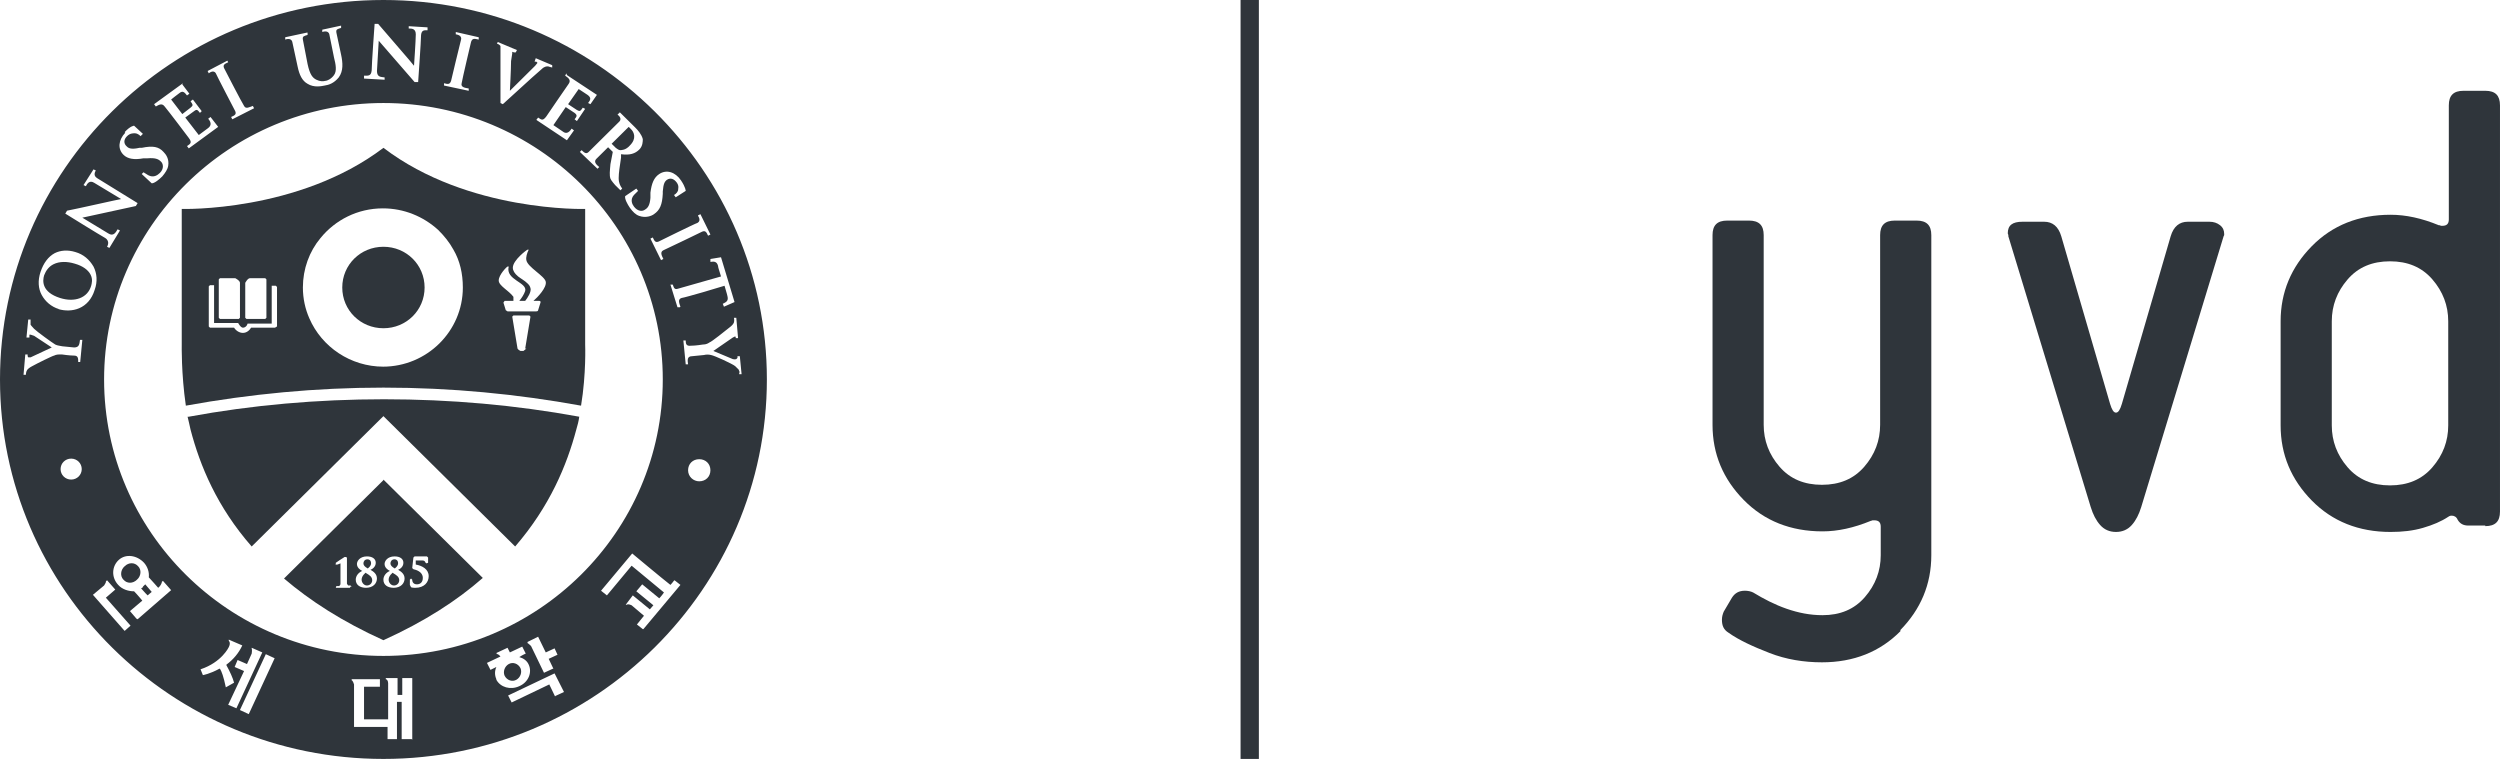 <svg xmlns="http://www.w3.org/2000/svg" width="168" height="51" viewBox="0 0 168 51" fill="none"><g clip-path="url(#clip0_2148_1460)"><path d="M9.603 39.463L9.484 39.541C9.682 39.776 9.919 40.01 9.919 40.01L10.196 39.776C10.196 39.776 9.959 39.502 9.761 39.267L9.603 39.423V39.463Z" fill="#2F353B"></path><path d="M8.375 38.054C8.099 38.289 8.059 38.719 8.296 38.954C8.533 39.228 8.929 39.228 9.205 38.954C9.482 38.719 9.521 38.289 9.284 38.054C9.047 37.781 8.652 37.781 8.375 38.054Z" fill="#2F353B"></path><path d="M41.378 9.934C41.378 9.934 41.576 10.09 41.655 10.09C41.773 10.09 42.05 10.09 42.327 9.777C42.801 9.308 42.603 8.878 42.406 8.682L42.248 8.526L41.102 9.66L41.339 9.895L41.378 9.934Z" fill="#2F353B"></path><path d="M34.7 45.681C34.976 45.525 35.095 45.173 34.976 44.899C34.818 44.586 34.462 44.469 34.186 44.625C33.909 44.782 33.791 45.134 33.909 45.407C34.067 45.72 34.423 45.838 34.7 45.681Z" fill="#2F353B"></path><path d="M5.021 17.717C4.507 17.56 3.993 17.56 3.598 17.756C3.282 17.912 3.084 18.186 2.966 18.499C2.847 18.89 2.808 19.633 4.033 20.024C5.021 20.337 5.89 20.024 6.127 19.203C6.167 19.047 6.246 18.773 6.088 18.46C5.93 18.147 5.574 17.873 5.021 17.717Z" fill="#2F353B"></path><path d="M25.767 0C11.54 0 0 11.42 0 25.5C0 39.58 11.54 51 25.767 51C39.994 51 51.534 39.541 51.534 25.5C51.534 11.459 39.994 0 25.767 0ZM46.91 14.471L47.069 14.393L47.74 15.761L47.582 15.84C47.464 15.566 47.385 15.488 47.187 15.566C47.187 15.566 44.855 16.7 44.579 16.817C44.342 16.935 44.46 17.169 44.579 17.404L44.421 17.482L43.709 16.035L43.867 15.957C43.986 16.231 44.065 16.309 44.263 16.231C44.263 16.231 46.713 15.018 46.871 14.979C47.148 14.823 46.91 14.51 46.91 14.51V14.471ZM43.709 13.219V12.946C43.788 12.32 43.946 11.929 44.302 11.694C44.776 11.381 45.369 11.538 45.764 12.124C46.08 12.594 46.08 12.828 46.08 12.828L45.409 13.258L45.29 13.102C45.29 13.102 45.488 13.024 45.567 12.789C45.567 12.672 45.646 12.515 45.488 12.281C45.29 12.007 45.053 11.929 44.816 12.085C44.658 12.203 44.579 12.359 44.539 12.867V13.024C44.5 13.767 44.342 14.119 43.946 14.393C43.788 14.51 43.393 14.666 42.958 14.51C42.721 14.432 42.524 14.236 42.326 13.962C42.168 13.728 41.97 13.376 42.01 13.18L42.761 12.672L42.879 12.828L42.603 13.102C42.326 13.415 42.484 13.728 42.603 13.884C42.84 14.197 43.156 14.236 43.354 14.08C43.551 13.962 43.67 13.767 43.709 13.297V13.219ZM41.654 7.548L42.682 8.565C42.879 8.761 43.116 9.035 43.196 9.347C43.196 9.504 43.196 9.817 42.958 10.051C42.682 10.325 42.326 10.443 41.733 10.364V10.599C41.654 11.146 41.575 11.616 41.575 11.968C41.575 12.32 41.694 12.476 41.733 12.554L41.812 12.672L41.694 12.789L41.338 12.437C41.338 12.437 41.061 12.124 41.022 12.007C40.943 11.772 40.982 11.498 41.022 11.029L41.18 10.208L40.864 9.895L40.073 10.677C39.876 10.873 40.073 11.068 40.271 11.225L40.152 11.342L38.967 10.208L39.085 10.091C39.283 10.286 39.402 10.364 39.56 10.208C39.56 10.208 41.496 8.291 41.615 8.174C41.852 7.939 41.496 7.705 41.496 7.705L41.615 7.587L41.654 7.548ZM38.097 5.045L40.113 6.375L39.678 7.001L39.52 6.923C39.678 6.727 39.757 6.571 39.481 6.375C39.362 6.297 38.888 5.984 38.888 5.984L38.176 7.001L38.769 7.392C38.967 7.509 39.006 7.47 39.164 7.235L39.322 7.314L38.769 8.135L38.611 8.018C38.769 7.822 38.809 7.744 38.611 7.587L38.018 7.196L37.188 8.409C37.188 8.409 37.702 8.761 37.821 8.839C38.018 8.995 38.216 8.956 38.413 8.643L38.572 8.761L38.097 9.426L36.042 8.057L36.161 7.9C36.398 8.057 36.477 8.135 36.714 7.822C36.714 7.822 38.018 5.906 38.216 5.632C38.413 5.358 38.137 5.202 37.979 5.084L38.058 4.928L38.097 5.045ZM33.434 2.816L34.738 3.364L34.659 3.52H34.541L34.422 3.481V3.598L34.343 4.107C34.343 4.693 34.264 6.023 34.264 6.101L34.936 5.436L35.963 4.419L36.121 4.224L36.042 4.146H35.924L36.003 3.911L37.109 4.38V4.537L36.951 4.498C36.714 4.38 36.477 4.576 36.477 4.576L35.766 5.202L33.79 7.001L33.632 6.923V3.481C33.632 3.481 33.632 3.168 33.632 3.09C33.553 2.972 33.395 2.933 33.395 2.933L33.474 2.777L33.434 2.816ZM29.838 5.593C30.114 5.671 30.233 5.671 30.312 5.436C30.312 5.436 30.944 2.777 30.984 2.66C31.063 2.347 30.628 2.308 30.628 2.308V2.151L32.169 2.503V2.66C31.853 2.581 31.735 2.581 31.656 2.816C31.656 2.816 31.063 5.319 31.023 5.593C30.944 5.867 31.26 5.906 31.497 5.945V6.101L29.838 5.749V5.593ZM24.503 5.084C24.74 5.084 24.937 5.123 24.977 4.732C24.977 4.302 25.174 1.604 25.174 1.604H25.411C25.807 2.073 27.783 4.341 27.822 4.419C27.822 4.419 27.941 2.699 27.941 2.308C27.941 1.916 27.664 1.916 27.466 1.916V1.76L28.731 1.838V2.034C28.534 2.034 28.336 1.995 28.296 2.347C28.296 2.738 28.099 5.515 28.099 5.515H27.862L25.451 2.738L25.332 4.771C25.332 5.202 25.609 5.163 25.846 5.202V5.358L24.463 5.28V5.084H24.503ZM20.669 2.19V2.347C20.432 2.425 20.313 2.425 20.353 2.66L20.669 4.302C20.827 5.045 21.025 5.241 21.262 5.358C21.499 5.475 21.697 5.475 21.855 5.436C21.973 5.436 22.25 5.319 22.447 5.045C22.645 4.771 22.566 4.341 22.447 3.872L22.131 2.308C22.052 1.995 21.657 2.151 21.657 2.151V1.995L22.922 1.721V1.877C22.684 1.956 22.566 1.956 22.605 2.19L22.922 3.676C23.04 4.224 23.08 4.771 22.764 5.202C22.447 5.593 22.092 5.71 21.815 5.749C21.617 5.788 21.104 5.906 20.669 5.632C20.313 5.436 20.116 5.045 19.997 4.459L19.642 2.816C19.562 2.503 19.167 2.66 19.167 2.66V2.503L20.63 2.19H20.669ZM15.255 4.028L15.334 4.185C15.057 4.302 14.978 4.38 15.057 4.576C15.057 4.576 16.243 6.883 16.401 7.118C16.519 7.353 16.756 7.196 16.994 7.118L17.073 7.275L15.61 8.018L15.531 7.861C15.808 7.744 15.887 7.666 15.808 7.47C15.808 7.47 14.543 5.045 14.504 4.928C14.346 4.654 14.03 4.928 14.03 4.928L13.951 4.771L15.294 4.067L15.255 4.028ZM12.251 5.671L12.726 6.297L12.567 6.414C12.409 6.219 12.291 6.062 12.054 6.258C11.935 6.336 11.5 6.688 11.5 6.688L12.251 7.666L12.805 7.235C13.002 7.079 12.963 7.04 12.805 6.805L12.963 6.688L13.555 7.47L13.437 7.587C13.279 7.392 13.239 7.314 13.042 7.47L12.449 7.9L13.358 9.074C13.358 9.074 13.832 8.722 13.99 8.604C14.188 8.448 14.227 8.252 13.99 7.979L14.148 7.861L14.662 8.526L12.686 9.973L12.567 9.817C12.805 9.66 12.923 9.582 12.686 9.269C12.686 9.269 11.303 7.431 11.066 7.157C10.868 6.883 10.631 7.079 10.473 7.157L10.354 7.001L12.291 5.593L12.251 5.671ZM8.378 8.878C8.773 8.448 9.011 8.448 9.011 8.448L9.603 8.995L9.445 9.152C9.445 9.152 9.287 8.956 9.05 8.956C8.932 8.956 8.734 8.956 8.536 9.152C8.299 9.386 8.299 9.66 8.536 9.856C8.655 9.973 8.852 10.051 9.366 9.934H9.524C10.275 9.778 10.67 9.856 10.987 10.208C11.145 10.364 11.382 10.677 11.303 11.146C11.263 11.381 11.105 11.616 10.908 11.851C10.71 12.046 10.394 12.32 10.196 12.32L9.524 11.694L9.643 11.577L9.959 11.772C10.315 11.968 10.591 11.772 10.749 11.616C11.026 11.342 10.987 10.99 10.789 10.834C10.631 10.677 10.394 10.599 9.92 10.638H9.643C9.011 10.755 8.576 10.677 8.299 10.403C7.904 10.012 7.944 9.426 8.418 8.917L8.378 8.878ZM4.505 14.158C5.138 14.041 8.062 13.376 8.141 13.376C8.141 13.376 6.639 12.476 6.323 12.281C6.007 12.085 5.849 12.359 5.77 12.515L5.612 12.437L6.284 11.381L6.442 11.459C6.442 11.459 6.205 11.772 6.521 11.968C6.837 12.163 9.248 13.649 9.248 13.649L9.129 13.845L5.533 14.627L7.272 15.683C7.627 15.918 7.785 15.605 7.904 15.409L8.062 15.488L7.351 16.661L7.193 16.583C7.193 16.583 7.43 16.231 7.074 15.996C6.718 15.801 4.387 14.354 4.387 14.354L4.505 14.158ZM4.782 32.227C4.387 32.227 4.071 31.914 4.071 31.523C4.071 31.132 4.387 30.819 4.782 30.819C5.177 30.819 5.493 31.132 5.493 31.523C5.493 31.914 5.177 32.227 4.782 32.227ZM5.414 24.327H5.256C5.256 24.092 5.256 23.896 4.98 23.896C4.663 23.896 4.15 23.818 4.15 23.818C3.912 23.818 3.794 23.818 3.636 23.896C3.557 23.896 2.45 24.444 2.174 24.601C2.016 24.679 1.857 24.796 1.818 24.874C1.739 24.992 1.739 25.187 1.739 25.187H1.581L1.699 23.818H1.857V23.936L1.897 24.014H2.055L3.478 23.349L2.292 22.567L2.055 22.488H1.976V22.684H1.778L1.897 21.472H2.055V21.628V21.824C2.055 21.824 2.174 21.98 2.292 22.097C2.49 22.293 3.517 23.036 3.715 23.153C3.873 23.232 4.031 23.232 4.189 23.271C4.189 23.271 4.624 23.31 4.98 23.349C5.335 23.349 5.335 23.114 5.375 22.84H5.533L5.375 24.483L5.414 24.327ZM3.952 20.768C3.438 20.611 3.043 20.259 2.806 19.829C2.569 19.399 2.529 18.851 2.727 18.265C2.924 17.678 3.241 17.248 3.675 17.013C4.071 16.817 4.545 16.778 5.059 16.935C5.612 17.091 6.007 17.443 6.284 17.913C6.521 18.382 6.56 18.929 6.363 19.477C5.968 20.768 4.821 21.041 3.912 20.768H3.952ZM8.339 42.357L6.244 39.971L6.995 39.345C6.995 39.345 7.153 39.11 7.114 39.071L7.193 38.993L7.746 39.619L7.114 40.166L8.773 42.044L8.378 42.396L8.339 42.357ZM9.169 41.574L8.734 41.066L9.564 40.362C9.564 40.362 9.208 39.932 9.011 39.736C8.655 39.736 8.22 39.619 7.944 39.306C7.469 38.797 7.509 38.054 7.983 37.624C8.457 37.194 9.208 37.311 9.682 37.82C9.92 38.094 10.038 38.446 9.999 38.797C10.117 38.915 10.631 39.502 10.631 39.502L10.749 39.384C10.749 39.384 10.908 39.15 10.868 39.11L10.947 39.032L11.5 39.658L9.248 41.614L9.169 41.574ZM14.741 44.938C14.109 45.29 13.634 45.368 13.634 45.368L13.476 44.977C14.899 44.508 15.373 43.491 15.373 43.491C15.531 43.178 15.373 43.061 15.373 43.061V42.982L16.282 43.373C16.045 43.882 15.69 44.312 15.215 44.664V44.703C15.452 45.133 15.65 45.564 15.729 45.877L15.176 46.189C15.018 45.446 14.899 45.133 14.78 44.938H14.741ZM15.334 47.363L16.401 45.094L15.768 44.821L15.966 44.351L16.598 44.625L16.915 43.921C16.915 43.921 16.954 43.647 16.915 43.608V43.53L17.626 43.843L15.887 47.597L15.334 47.363ZM16.717 47.989L16.124 47.715L17.863 43.96L18.456 44.234L16.717 47.989ZM27.664 49.67H26.992V47.167H26.676V49.67H26.044V48.849H23.791V45.994C23.791 45.994 23.712 45.72 23.633 45.72V45.642H25.53V46.15H24.463V48.34H26.083V45.916C26.083 45.759 26.004 45.642 25.925 45.642V45.564H26.716V46.698H27.032V45.564H27.704V49.709L27.664 49.67ZM33.355 45.642C33.236 45.368 33.236 45.094 33.355 44.821C33.118 44.938 32.96 45.016 32.96 45.016L32.723 44.547L33.632 44.117C33.632 44.117 33.474 43.921 33.395 43.96L33.355 43.882L34.106 43.53L34.264 43.843L35.094 43.452L35.331 43.921C35.331 43.921 35.133 43.999 34.896 44.156C35.173 44.234 35.41 44.39 35.529 44.664C35.766 45.172 35.529 45.837 34.896 46.111C34.303 46.385 33.632 46.189 33.355 45.681V45.642ZM37.149 44.938L36.556 45.212L35.687 43.413C35.687 43.413 35.489 43.217 35.45 43.217V43.139L36.161 42.787L36.675 43.843L37.267 43.569L37.465 43.999L36.872 44.273L37.188 44.938H37.149ZM37.307 46.815L36.912 45.994L34.383 47.206L34.145 46.737L37.267 45.251L37.9 46.502L37.307 46.776V46.815ZM25.767 44.078C15.413 44.078 6.995 35.747 6.995 25.5C6.995 15.253 15.413 6.923 25.767 6.923C36.121 6.923 44.539 15.253 44.539 25.5C44.539 35.747 36.121 44.078 25.767 44.078ZM43.196 42.278L42.8 41.965L43.275 41.379L42.445 40.675C42.445 40.675 42.208 40.557 42.128 40.636H42.049L42.524 40.01L43.67 40.949L43.907 40.675L42.761 39.736L43.156 39.267L44.302 40.206C44.302 40.206 44.46 40.049 44.618 39.814C44.144 39.423 42.445 38.015 42.445 38.015L40.785 40.01L40.39 39.697L42.484 37.194C42.484 37.194 44.5 38.876 45.053 39.306C45.211 39.15 45.29 38.993 45.33 38.993L45.725 39.306L43.235 42.278H43.196ZM45.685 20.65H45.527L45.053 19.125H45.211C45.29 19.36 45.33 19.477 45.567 19.399C45.567 19.399 48.017 18.695 48.452 18.578C48.294 18.069 48.254 17.952 48.254 17.873C48.175 17.561 47.977 17.561 47.74 17.6V17.404L48.452 17.287L49.361 20.298L48.649 20.611L48.57 20.416C48.807 20.298 48.965 20.22 48.886 19.907C48.886 19.868 48.847 19.751 48.689 19.203C48.333 19.321 46.081 19.985 45.804 20.024C45.527 20.103 45.646 20.377 45.725 20.611L45.685 20.65ZM46.989 32.344C46.594 32.344 46.239 32.031 46.239 31.601C46.239 31.171 46.555 30.858 46.989 30.858C47.424 30.858 47.74 31.171 47.74 31.601C47.74 32.031 47.424 32.344 46.989 32.344ZM49.716 25.031L49.637 24.835C49.637 24.835 49.519 24.718 49.4 24.601C49.203 24.444 48.017 23.896 47.78 23.857C47.622 23.818 47.464 23.818 47.306 23.857C47.306 23.857 46.871 23.896 46.515 23.936C46.16 23.936 46.199 24.209 46.239 24.483H46.08L45.922 22.88H46.08C46.08 23.114 46.12 23.271 46.436 23.232C46.752 23.232 47.227 23.153 47.227 23.153C47.464 23.153 47.582 23.075 47.701 22.997C47.78 22.997 48.768 22.215 49.005 22.019C49.163 21.902 49.282 21.785 49.321 21.667C49.361 21.55 49.321 21.354 49.321 21.354H49.479L49.598 22.723H49.44V22.645L49.4 22.606L49.242 22.684L47.938 23.584L49.242 24.131C49.242 24.131 49.4 24.17 49.479 24.131L49.558 24.053V23.936H49.716L49.835 25.148H49.677V25.031H49.716Z" fill="#2F353B"></path><path d="M25.766 16.583C24.225 16.583 23 17.795 23 19.321C23 20.846 24.225 22.058 25.766 22.058C27.308 22.058 28.533 20.846 28.533 19.321C28.533 17.795 27.308 16.583 25.766 16.583Z" fill="#2F353B"></path><path d="M26.515 38.211C26.515 38.211 26.752 38.054 26.752 37.859C26.752 37.663 26.634 37.585 26.515 37.585C26.317 37.585 26.238 37.741 26.238 37.859C26.238 37.976 26.317 38.093 26.554 38.211H26.515Z" fill="#2F353B"></path><path d="M24.577 38.485C24.577 38.485 24.301 38.68 24.301 38.954C24.301 39.15 24.459 39.345 24.657 39.345C24.854 39.345 25.012 39.189 25.012 38.993C25.012 38.759 24.814 38.641 24.617 38.524L24.577 38.485Z" fill="#2F353B"></path><path d="M24.698 38.211C24.698 38.211 24.936 38.054 24.936 37.859C24.936 37.663 24.817 37.585 24.698 37.585C24.501 37.585 24.422 37.741 24.422 37.859C24.422 37.976 24.501 38.093 24.738 38.211H24.698Z" fill="#2F353B"></path><path d="M26.394 38.485C26.394 38.485 26.117 38.68 26.117 38.954C26.117 39.15 26.275 39.345 26.473 39.345C26.671 39.345 26.828 39.189 26.828 38.993C26.828 38.759 26.631 38.641 26.433 38.524L26.394 38.485Z" fill="#2F353B"></path><path d="M25.765 32.266L19.086 38.876C20.825 40.362 22.998 41.77 25.765 43.022C28.531 41.77 30.705 40.362 32.444 38.837L25.765 32.227V32.266ZM23.512 39.502H23.196H23.078H22.959H22.643H22.564L22.603 39.384H22.801L22.88 39.267V38.68V38.25V37.898V37.859L22.682 37.937H22.603L22.564 37.976V37.898V37.82C22.564 37.82 23.078 37.468 23.157 37.429H23.236L23.315 37.468V38.172V38.641V39.228L23.394 39.345H23.552L23.631 39.423H23.552L23.512 39.502ZM24.619 39.502C24.184 39.502 23.907 39.306 23.907 38.954C23.907 38.719 24.066 38.485 24.342 38.367C24.184 38.289 23.986 38.133 23.986 37.898C23.986 37.703 24.184 37.39 24.658 37.39C25.014 37.39 25.251 37.546 25.251 37.82C25.251 38.094 25.014 38.25 24.895 38.289C25.093 38.407 25.33 38.563 25.33 38.876C25.33 39.189 25.093 39.502 24.579 39.502H24.619ZM26.476 39.502C26.041 39.502 25.765 39.306 25.765 38.954C25.765 38.719 25.923 38.485 26.2 38.367C26.041 38.289 25.844 38.133 25.844 37.898C25.844 37.703 26.041 37.39 26.516 37.39C26.871 37.39 27.108 37.546 27.108 37.82C27.108 38.094 26.871 38.25 26.753 38.289C26.95 38.407 27.188 38.563 27.188 38.876C27.188 39.189 26.95 39.502 26.437 39.502H26.476ZM27.899 39.502C27.899 39.502 27.701 39.502 27.622 39.462L27.543 39.306V38.954L27.622 38.876L27.701 38.954C27.701 39.15 27.82 39.267 28.017 39.267C28.215 39.267 28.413 39.15 28.413 38.837C28.413 38.407 27.938 38.289 27.78 38.25L27.701 38.172L27.78 37.468L27.859 37.39H28.531H28.689L28.768 37.468V37.82L28.65 37.859L28.571 37.781C28.571 37.781 28.571 37.663 28.373 37.663H27.938V37.937C28.373 38.015 28.808 38.25 28.808 38.719C28.808 39.111 28.531 39.502 27.899 39.502Z" fill="#2F353B"></path><path d="M12.605 28.003C12.684 28.277 12.724 28.55 12.803 28.863C13.435 31.288 14.582 34.065 16.913 36.724L25.766 27.964L34.618 36.724C36.95 34.026 38.096 31.249 38.728 28.863C38.807 28.59 38.886 28.316 38.926 28.003C34.658 27.221 30.271 26.83 25.805 26.83C21.339 26.83 16.913 27.221 12.684 28.003H12.605Z" fill="#2F353B"></path><path d="M39.323 23.153V14.041C39.323 14.041 31.459 14.275 25.768 9.934C20.038 14.275 12.213 14.041 12.213 14.041V23.153C12.213 23.153 12.173 25.109 12.489 27.26C16.797 26.478 21.223 26.048 25.768 26.048C30.313 26.048 34.739 26.478 39.047 27.26C39.402 25.109 39.323 23.153 39.323 23.153ZM16.481 19.008C16.481 19.008 16.639 18.695 16.797 18.695H17.824L17.903 18.773V21.354L17.824 21.433H16.56L16.481 21.354V19.008ZM14.702 18.773L14.781 18.695H15.809C15.809 18.695 16.125 18.851 16.125 19.008V21.354L16.046 21.433H14.781L14.702 21.354V18.773ZM18.575 21.941L18.496 22.019H16.876C16.757 22.215 16.56 22.371 16.323 22.371C16.085 22.371 15.848 22.215 15.73 22.019H14.11L14.03 21.941V19.242L14.11 19.164H14.386V21.706H16.006C16.006 21.706 16.165 22.019 16.323 22.019C16.481 22.019 16.599 21.902 16.639 21.745H18.259V19.203H18.536L18.615 19.282V21.98L18.575 21.941ZM25.768 24.64C23.555 24.64 21.618 23.31 20.788 21.393C20.512 20.768 20.354 20.064 20.354 19.321C20.354 18.069 20.788 16.896 21.539 15.996C22.527 14.784 24.029 14.002 25.728 14.002C27.151 14.002 28.455 14.549 29.443 15.449C29.838 15.84 30.194 16.27 30.471 16.778C30.905 17.521 31.103 18.382 31.103 19.321C31.103 22.254 28.692 24.64 25.728 24.64H25.768ZM35.371 23.427L35.174 23.584H34.976C34.976 23.584 34.818 23.505 34.779 23.427L34.423 21.276L34.502 21.198H35.569L35.648 21.276L35.292 23.427H35.371ZM36.241 20.22C36.241 20.22 36.359 20.22 36.32 20.337L36.162 20.846C36.162 20.846 36.162 20.924 36.043 20.924H34.107L33.988 20.846L33.83 20.337L33.909 20.22H34.502V19.946C34.186 19.516 33.514 19.203 33.514 18.851C33.514 18.46 34.067 17.913 34.107 17.913H34.186C33.949 18.812 35.45 18.969 35.292 19.555C35.213 19.79 35.055 20.025 34.897 20.22H35.292C35.45 20.025 35.727 19.594 35.648 19.36C35.608 19.203 35.529 19.125 35.45 19.047C35.253 18.851 35.016 18.734 34.818 18.578C34.581 18.382 34.462 18.186 34.462 17.991C34.462 17.482 35.411 16.778 35.45 16.778H35.529C35.411 17.013 35.332 17.287 35.371 17.482C35.45 17.952 36.596 18.538 36.675 18.93C36.755 19.321 36.122 19.985 35.846 20.22H36.32H36.241Z" fill="#2F353B"></path><path d="M127.728 42.396C126.345 43.804 124.567 44.508 122.433 44.508C121.208 44.508 120.022 44.312 118.915 43.882C117.809 43.452 116.86 43.021 116.149 42.513C115.833 42.317 115.714 42.044 115.714 41.653C115.714 41.457 115.754 41.3 115.833 41.105L116.386 40.166C116.584 39.853 116.86 39.697 117.256 39.697C117.453 39.697 117.651 39.736 117.809 39.814C118.52 40.245 119.271 40.636 120.062 40.909C120.852 41.183 121.642 41.34 122.472 41.34C123.658 41.34 124.606 40.949 125.318 40.127C126.029 39.306 126.385 38.367 126.385 37.311V35.395C126.385 35.082 126.227 34.965 125.95 34.965H125.832C125.832 34.965 125.752 35.004 125.713 35.004C124.567 35.473 123.5 35.708 122.472 35.708C120.338 35.708 118.56 35.004 117.177 33.596C115.793 32.188 115.082 30.506 115.082 28.55V15.8C115.082 15.136 115.398 14.823 116.07 14.823H117.532C118.204 14.823 118.52 15.136 118.52 15.8V28.55C118.52 29.607 118.876 30.545 119.587 31.366C120.299 32.188 121.247 32.579 122.433 32.579C123.618 32.579 124.567 32.188 125.278 31.366C125.99 30.545 126.345 29.607 126.345 28.55V15.8C126.345 15.136 126.661 14.823 127.333 14.823H128.796C129.467 14.823 129.784 15.136 129.784 15.8V37.311C129.784 39.267 129.072 40.949 127.689 42.356L127.728 42.396Z" fill="#2F353B"></path><path d="M143.893 34.065C143.735 34.573 143.537 34.965 143.261 35.277C142.984 35.59 142.628 35.747 142.194 35.747C141.759 35.747 141.403 35.59 141.127 35.277C140.85 34.965 140.652 34.573 140.494 34.065L134.961 15.879V15.8L134.922 15.683C134.922 15.136 135.238 14.901 135.91 14.901H137.372C137.925 14.901 138.321 15.214 138.518 15.879L141.798 27.142C141.917 27.534 142.035 27.729 142.194 27.729C142.352 27.729 142.47 27.534 142.589 27.142L145.869 15.879C146.067 15.214 146.462 14.901 147.015 14.901H148.477C148.754 14.901 148.991 14.979 149.189 15.136C149.386 15.292 149.465 15.488 149.465 15.722V15.8L149.426 15.879L143.893 34.065Z" fill="#2F353B"></path><path d="M167.011 35.317H165.865C165.549 35.317 165.311 35.199 165.153 34.925C165.074 34.73 164.916 34.652 164.758 34.652C164.679 34.652 164.64 34.652 164.521 34.73C164.047 35.043 163.494 35.278 162.822 35.473C162.15 35.669 161.438 35.747 160.648 35.747C158.514 35.747 156.736 35.043 155.352 33.635C153.969 32.227 153.258 30.545 153.258 28.59V21.589C153.258 19.633 153.969 17.951 155.352 16.544C156.736 15.136 158.514 14.432 160.648 14.432C161.676 14.432 162.743 14.666 163.889 15.136C163.968 15.136 164.007 15.136 164.007 15.175H164.126C164.442 15.175 164.561 15.018 164.561 14.745V7.079C164.561 6.414 164.877 6.101 165.549 6.101H167.011C167.683 6.101 167.999 6.414 167.999 7.079V34.378C167.999 35.043 167.683 35.356 167.011 35.356V35.317ZM164.521 21.589C164.521 20.533 164.165 19.594 163.454 18.773C162.743 17.951 161.794 17.56 160.609 17.56C159.423 17.56 158.474 17.951 157.763 18.773C157.052 19.594 156.696 20.533 156.696 21.589V28.59C156.696 29.646 157.052 30.584 157.763 31.405C158.474 32.227 159.423 32.618 160.609 32.618C161.794 32.618 162.743 32.227 163.454 31.405C164.165 30.584 164.521 29.646 164.521 28.59V21.589Z" fill="#2F353B"></path><path d="M83.981 51V0" stroke="#2F353B" stroke-width="1.23" stroke-miterlimit="10"></path></g><defs><clipPath id="clip0_2148_1460"><rect width="168" height="51" fill="white"></rect></clipPath></defs></svg>